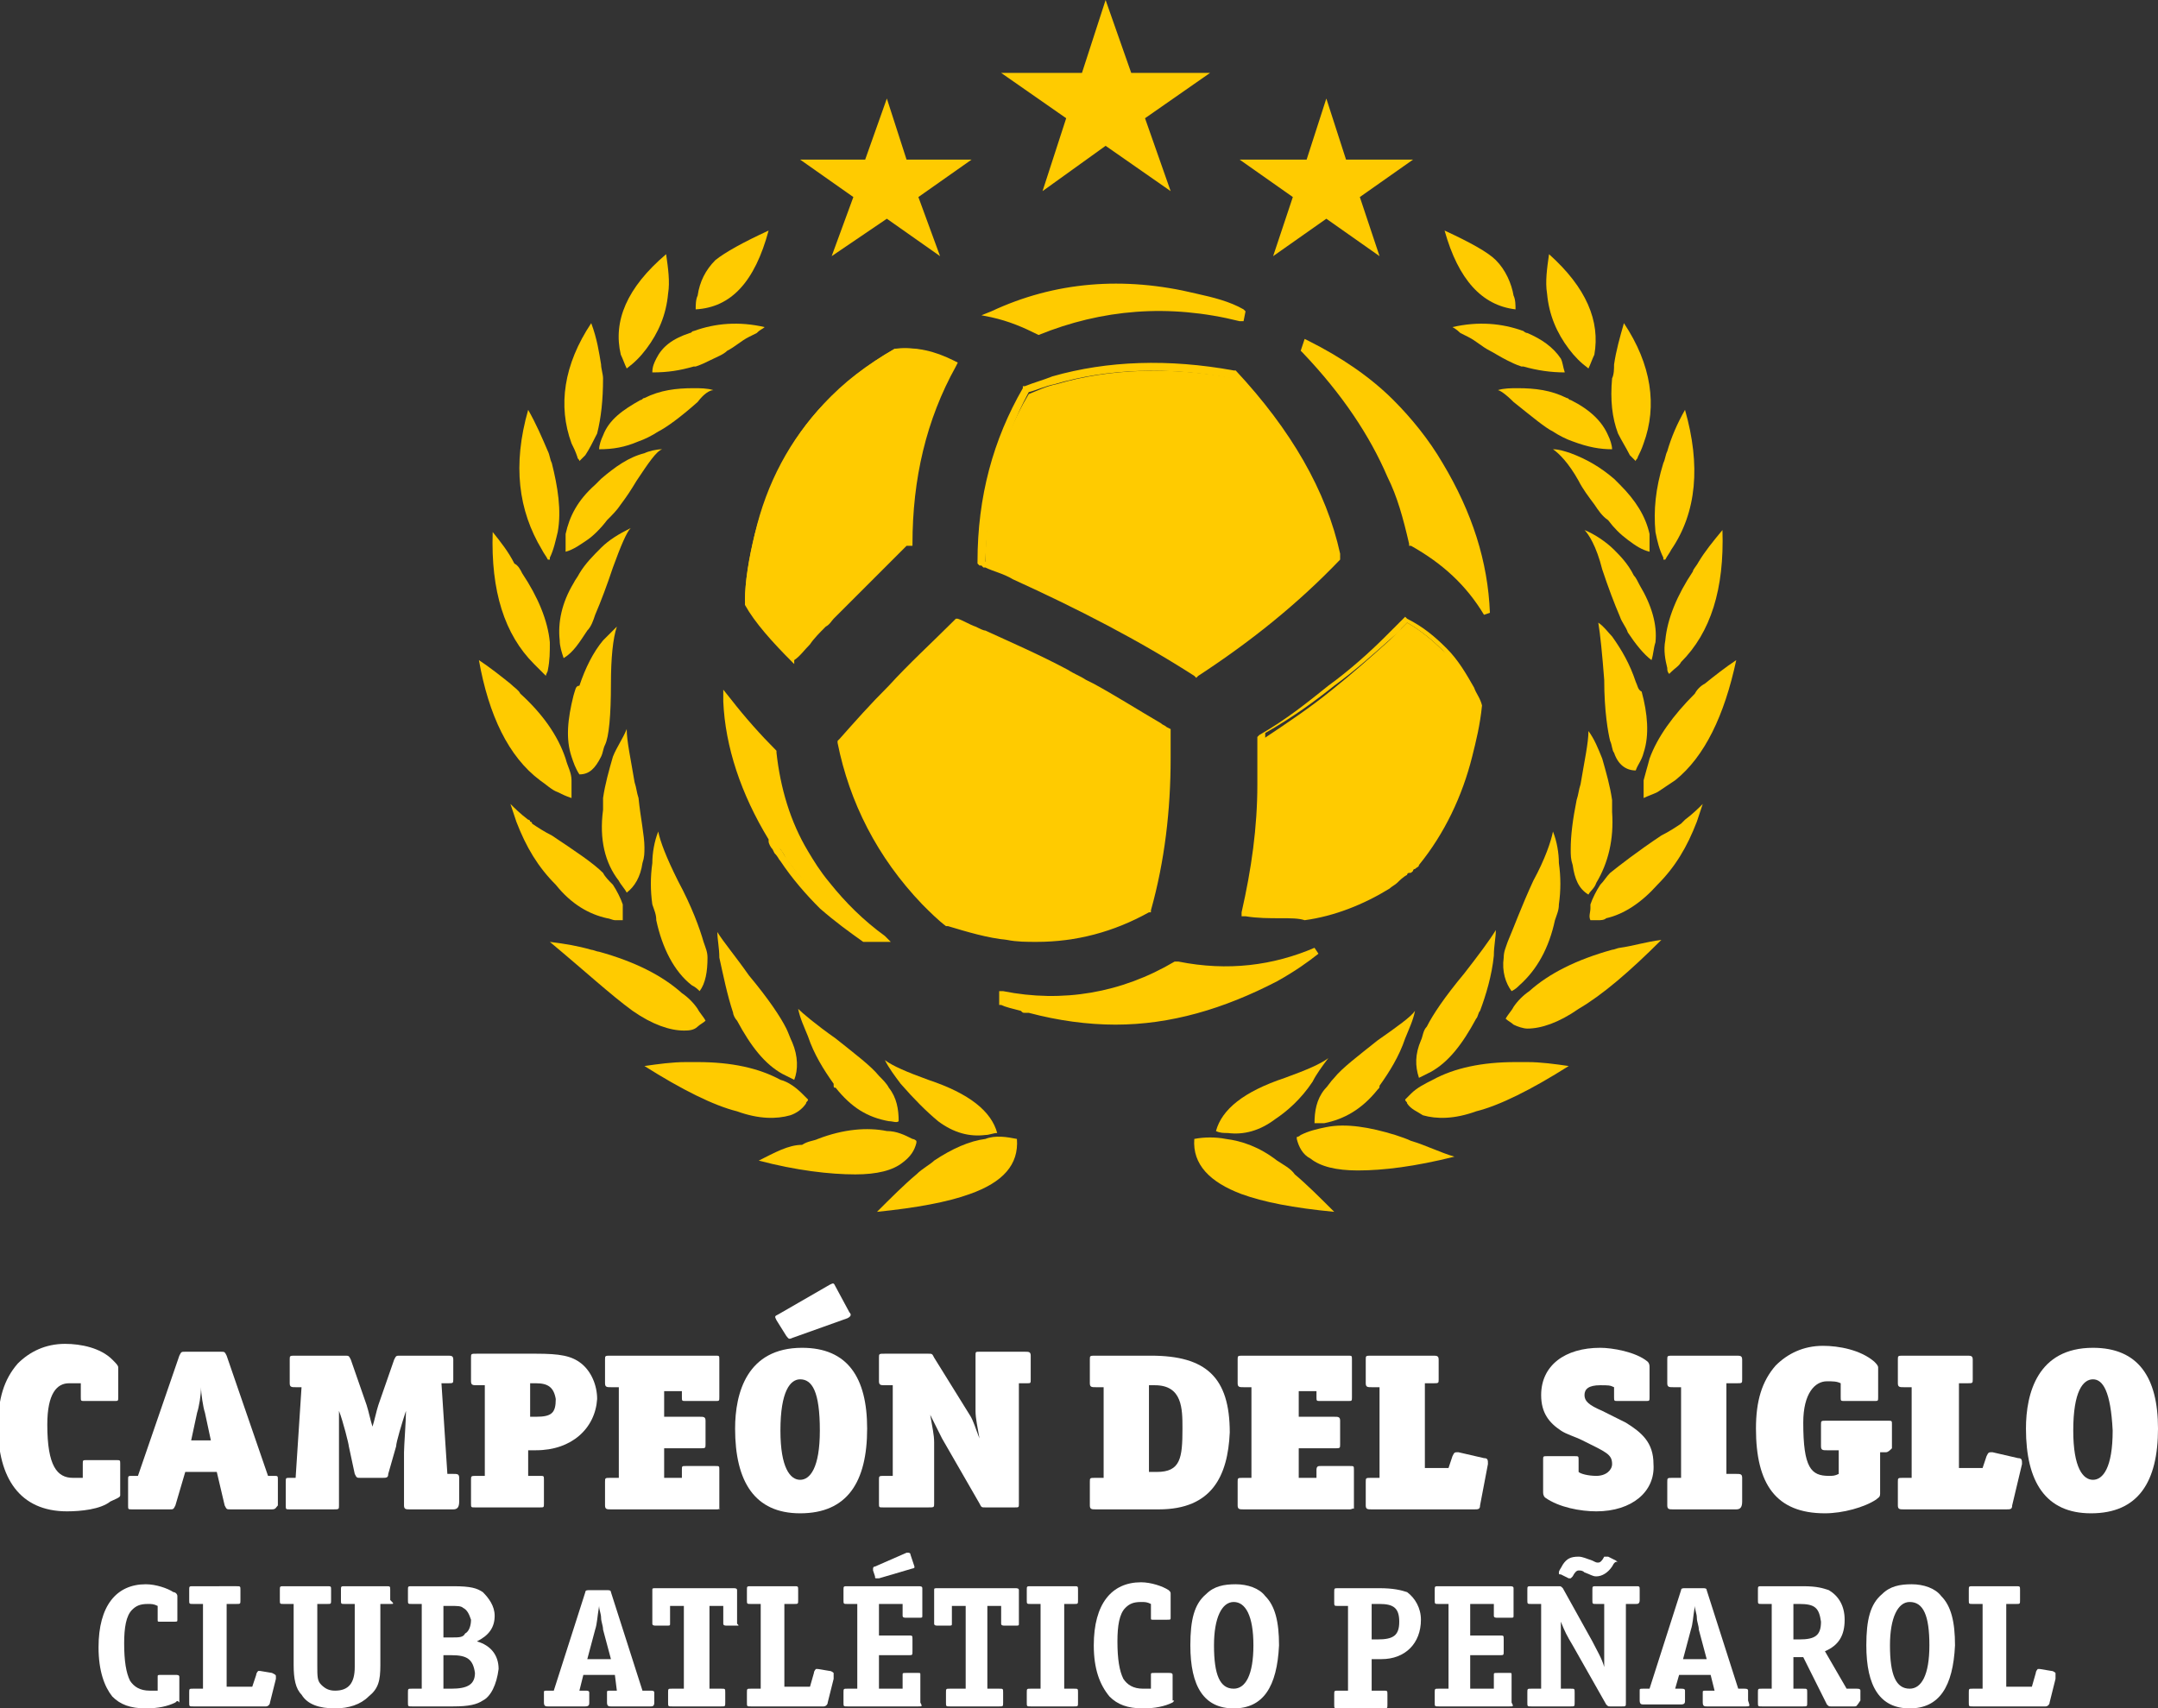 <?xml version="1.0" encoding="utf-8"?>
<!-- Generator: Adobe Illustrator 24.1.1, SVG Export Plug-In . SVG Version: 6.00 Build 0)  -->
<svg version="1.1" id="Capa_1" xmlns="http://www.w3.org/2000/svg" xmlns:xlink="http://www.w3.org/1999/xlink" x="0px" y="0px"
	 viewBox="0 0 109.5 86.7" style="enable-background:new 0 0 109.5 86.7;" xml:space="preserve">
<rect x="0" y="0" width="109.5" height="86.7" fill="#333333" stroke="none"/>
<style type="text/css">
	.st0{fill:#FFFFFF;}
	.st1{fill:#FFCB00;}
</style>
<g>
	<path class="st0" d="M5.6,76.2c-0.5,0.4-1.5,0.5-2.2,0.5c-2.4,0-3.5-1.7-3.5-4.3c0-1.4,0.3-2.4,1-3.2c0.6-0.6,1.4-1,2.4-1
		c0.8,0,1.8,0.2,2.4,0.8C5.9,69.2,6,69.3,6,69.4v1.5c0,0.2,0,0.2-0.2,0.2H4.3c-0.2,0-0.2,0-0.2-0.2v-0.7c-0.2,0-0.4,0-0.6,0
		c-0.6,0-1.1,0.5-1.1,2.1c0,2.1,0.5,2.7,1.3,2.7c0.2,0,0.4,0,0.5,0v-0.7c0-0.2,0-0.2,0.2-0.2h1.5c0.2,0,0.2,0,0.2,0.2v1.6
		C6.1,76,5.8,76.1,5.6,76.2z"/>
	<path class="st0" d="M13.8,76.6h-2.1c-0.2,0-0.2,0-0.3-0.2L11,74.7H9.4l-0.5,1.7c-0.1,0.2-0.1,0.2-0.3,0.2H6.7
		c-0.2,0-0.2,0-0.2-0.2v-1.3c0-0.2,0-0.2,0.2-0.2H7l2.1-6.1c0.1-0.2,0.1-0.2,0.3-0.2h1.8c0.2,0,0.2,0,0.3,0.2l2.1,6.1h0.3
		c0.2,0,0.2,0,0.2,0.2v1.3C14,76.5,14,76.6,13.8,76.6z M10.4,71.7c-0.1-0.3-0.2-1-0.2-1.3c0,0.4-0.1,1-0.2,1.3l-0.3,1.4h1L10.4,71.7
		z"/>
	<path class="st0" d="M23,76.6h-2.2c-0.2,0-0.3,0-0.3-0.2l0-2.7c0-0.3,0.1-1.6,0.1-2.1c-0.2,0.6-0.5,1.6-0.5,1.8l-0.4,1.4
		c0,0.2-0.1,0.2-0.3,0.2h-1.1c-0.2,0-0.2,0-0.3-0.2l-0.3-1.4c0-0.1-0.3-1.3-0.5-1.8c0,0.5,0,1.8,0,2.1l0,2.7c0,0.2,0,0.2-0.3,0.2
		h-2.2c-0.2,0-0.2,0-0.2-0.2v-1.2c0-0.2,0-0.2,0.2-0.2h0.3l0.3-4.6h-0.3c-0.2,0-0.3,0-0.3-0.2v-1.2c0-0.2,0-0.2,0.3-0.2h2.5
		c0.2,0,0.2,0,0.3,0.2l0.8,2.3c0.1,0.3,0.2,0.8,0.3,1.1c0.1-0.3,0.2-0.8,0.3-1.1l0.8-2.3c0.1-0.2,0.1-0.2,0.3-0.2h2.4
		c0.2,0,0.3,0,0.3,0.2V70c0,0.2,0,0.2-0.3,0.2h-0.3l0.3,4.6H23c0.2,0,0.3,0,0.3,0.2v1.2C23.3,76.5,23.2,76.6,23,76.6z"/>
	<path class="st0" d="M27.2,73.6h-0.4v1.3h0.6c0.2,0,0.2,0,0.2,0.2v1.2c0,0.2,0,0.2-0.2,0.2h-3.3c-0.2,0-0.2,0-0.2-0.2v-1.2
		c0-0.2,0-0.2,0.3-0.2h0.4v-4.6h-0.4c-0.2,0-0.3,0-0.3-0.2v-1.2c0-0.2,0-0.2,0.3-0.2h3c1.2,0,1.8,0.1,2.3,0.5
		c0.5,0.4,0.8,1.1,0.8,1.8C30.2,72.5,29,73.6,27.2,73.6z M27.2,70.2h-0.3v1.7h0.3c0.8,0,1-0.2,1-0.9C28.1,70.4,27.8,70.2,27.2,70.2z
		"/>
	<path class="st0" d="M36.4,76.6H31c-0.2,0-0.3,0-0.3-0.2v-1.2c0-0.2,0-0.2,0.3-0.2h0.4v-4.6H31c-0.2,0-0.3,0-0.3-0.2v-1.2
		c0-0.2,0-0.2,0.3-0.2h5.3c0.2,0,0.2,0,0.2,0.2v1.9c0,0.2,0,0.2-0.2,0.2h-1.5c-0.2,0-0.2,0-0.2-0.2v-0.3h-0.9v1.3h1.8
		c0.2,0,0.3,0,0.3,0.2v1.2c0,0.2,0,0.2-0.3,0.2h-1.8v1.5h0.9v-0.4c0-0.2,0-0.2,0.2-0.2h1.5c0.2,0,0.2,0,0.2,0.2v2
		C36.6,76.5,36.5,76.6,36.4,76.6z"/>
	<path class="st0" d="M40.6,76.8c-2.3,0-3.3-1.6-3.3-4.3c0-1.8,0.6-4.1,3.4-4.1c2.3,0,3.3,1.5,3.3,4.1C44,75.2,43,76.8,40.6,76.8z
		 M43,66.9l-2.8,1c-0.2,0.1-0.2,0-0.3-0.1L39.4,67c-0.1-0.2-0.1-0.2,0.1-0.3l2.6-1.5c0.2-0.1,0.2-0.1,0.3,0.1l0.7,1.3
		C43.2,66.7,43.2,66.8,43,66.9z M40.6,70c-0.5,0-1,0.6-1,2.6c0,1.9,0.5,2.5,1,2.5c0.5,0,1-0.6,1-2.5C41.6,70.6,41.2,70,40.6,70z"/>
	<path class="st0" d="M52.1,70.2h-0.4v6.1c0,0.2,0,0.2-0.2,0.2H50c-0.2,0-0.2,0-0.3-0.2l-1.9-3.3c-0.1-0.2-0.3-0.6-0.6-1.2
		c0.1,0.6,0.2,1,0.2,1.4v3.1c0,0.2,0,0.2-0.3,0.2h-2.3c-0.2,0-0.2,0-0.2-0.2v-1.2c0-0.2,0-0.2,0.3-0.2h0.4v-4.6h-0.4
		c-0.2,0-0.3,0-0.3-0.2v-1.2c0-0.2,0-0.2,0.3-0.2h2.2c0.2,0,0.2,0,0.3,0.2l1.8,2.9c0.2,0.3,0.3,0.7,0.5,1.2c-0.1-0.6-0.2-1-0.2-1.4
		v-2.8c0-0.2,0-0.2,0.2-0.2H52c0.2,0,0.3,0,0.3,0.2V70C52.3,70.2,52.3,70.2,52.1,70.2z"/>
	<path class="st0" d="M58.8,76.6h-3.2c-0.2,0-0.3,0-0.3-0.2v-1.2c0-0.2,0-0.2,0.3-0.2h0.4v-4.6h-0.4c-0.2,0-0.3,0-0.3-0.2v-1.2
		c0-0.2,0-0.2,0.3-0.2h2.8c2.8,0,4,1.1,4,3.9C62.3,74.9,61.5,76.6,58.8,76.6z M58.6,70.3h-0.3v4.4h0.4c1.2,0,1.3-0.7,1.3-2.2
		C60,71.5,60,70.3,58.6,70.3z"/>
	<path class="st0" d="M68.5,76.6h-5.4c-0.2,0-0.3,0-0.3-0.2v-1.2c0-0.2,0-0.2,0.3-0.2h0.4v-4.6h-0.4c-0.2,0-0.3,0-0.3-0.2v-1.2
		c0-0.2,0-0.2,0.3-0.2h5.3c0.2,0,0.2,0,0.2,0.2v1.9c0,0.2,0,0.2-0.2,0.2H67c-0.2,0-0.2,0-0.2-0.2v-0.3h-0.9v1.3h1.8
		c0.2,0,0.3,0,0.3,0.2v1.2c0,0.2,0,0.2-0.3,0.2h-1.8v1.5h0.9v-0.4c0-0.2,0.1-0.2,0.2-0.2h1.5c0.2,0,0.2,0,0.2,0.2v2
		C68.7,76.5,68.6,76.6,68.5,76.6z"/>
	<path class="st0" d="M75.1,76.4c0,0.2-0.1,0.2-0.3,0.2h-5.2c-0.2,0-0.3,0-0.3-0.2v-1.2c0-0.2,0-0.2,0.3-0.2H70v-4.6h-0.4
		c-0.2,0-0.3,0-0.3-0.2v-1.2c0-0.2,0-0.2,0.3-0.2h3.1c0.2,0,0.3,0,0.3,0.2V70c0,0.2,0,0.2-0.3,0.2h-0.4v4.3h1.2l0.2-0.6
		c0.1-0.2,0.1-0.2,0.3-0.2l1.3,0.3c0.2,0,0.2,0.1,0.2,0.3L75.1,76.4z"/>
	<path class="st0" d="M81,76.7c-0.8,0-1.9-0.2-2.6-0.7c-0.1-0.1-0.1-0.2-0.1-0.3v-1.6c0-0.2,0-0.2,0.2-0.2h1.4c0.2,0,0.2,0,0.2,0.2
		v0.6c0.1,0.1,0.5,0.2,0.9,0.2c0.5,0,0.8-0.3,0.8-0.6c0-0.5-0.3-0.6-1.5-1.2c-0.4-0.2-0.8-0.3-1.1-0.5c-0.6-0.4-1-0.9-1-1.8
		c0-1.5,1.2-2.4,3-2.4c0.6,0,1.8,0.2,2.4,0.7c0.1,0.1,0.1,0.2,0.1,0.3v1.5c0,0.2,0,0.2-0.2,0.2h-1.4c-0.2,0-0.2,0-0.2-0.2v-0.5
		c-0.2-0.1-0.3-0.1-0.7-0.1c-0.6,0-0.8,0.2-0.8,0.5c0,0.3,0.2,0.5,0.9,0.8c0.4,0.2,0.8,0.4,1.2,0.6c0.8,0.5,1.4,1,1.4,2.1
		C84,75.7,82.8,76.7,81,76.7z"/>
	<path class="st0" d="M88.1,76.6h-3.2c-0.2,0-0.3,0-0.3-0.2v-1.2c0-0.2,0-0.2,0.3-0.2h0.4v-4.6h-0.4c-0.2,0-0.3,0-0.3-0.2v-1.2
		c0-0.2,0-0.2,0.3-0.2h3.2c0.2,0,0.3,0,0.3,0.2V70c0,0.2,0,0.2-0.3,0.2h-0.5v4.6h0.5c0.2,0,0.3,0,0.3,0.2v1.2
		C88.4,76.5,88.3,76.6,88.1,76.6z"/>
	<path class="st0" d="M95.7,73.7h-0.3v2.1c0,0.2-0.1,0.2-0.2,0.3c-0.6,0.4-1.7,0.7-2.6,0.7c-2.5,0-3.5-1.5-3.5-4.3
		c0-1.4,0.3-2.4,1-3.2c0.6-0.6,1.4-1,2.4-1c0.8,0,1.9,0.2,2.6,0.8c0.1,0.1,0.2,0.2,0.2,0.3v1.5c0,0.2,0,0.2-0.2,0.2h-1.5
		c-0.2,0-0.2,0-0.2-0.2v-0.7c-0.2-0.1-0.4-0.1-0.7-0.1c-0.6,0-1.2,0.6-1.2,2.1c0,2.3,0.4,2.7,1.3,2.7c0.2,0,0.3,0,0.5-0.1v-1.2h-0.6
		c-0.2,0-0.3,0-0.3-0.2v-1.1c0-0.2,0-0.2,0.3-0.2h3.1c0.2,0,0.2,0,0.2,0.2v1.2C95.9,73.6,95.8,73.7,95.7,73.7z"/>
	<path class="st0" d="M102.1,76.4c0,0.2-0.1,0.2-0.3,0.2h-5.2c-0.2,0-0.3,0-0.3-0.2v-1.2c0-0.2,0-0.2,0.3-0.2H97v-4.6h-0.4
		c-0.2,0-0.3,0-0.3-0.2v-1.2c0-0.2,0-0.2,0.3-0.2h3.2c0.2,0,0.3,0,0.3,0.2V70c0,0.2,0,0.2-0.3,0.2h-0.4v4.3h1.2l0.2-0.6
		c0.1-0.2,0.1-0.2,0.3-0.2l1.3,0.3c0.2,0,0.2,0.1,0.2,0.3L102.1,76.4z"/>
	<path class="st0" d="M106.1,76.8c-2.3,0-3.3-1.6-3.3-4.3c0-1.8,0.6-4.1,3.4-4.1c2.3,0,3.3,1.5,3.3,4.1
		C109.5,75.2,108.5,76.8,106.1,76.8z M106.2,70c-0.5,0-1,0.6-1,2.6c0,1.9,0.5,2.5,1,2.5c0.5,0,1-0.6,1-2.5
		C107.1,70.6,106.7,70,106.2,70z"/>
</g>
<g>
	<path class="st0" d="M8.9,86.4c-0.4,0.2-0.9,0.3-1.5,0.3c-0.8,0-1.3-0.2-1.7-0.6C5.3,85.6,5,84.8,5,83.6c0-2.1,0.9-3.2,2.4-3.2
		c0.5,0,1.1,0.2,1.4,0.4C8.9,80.8,9,80.9,9,81v1.2c0,0.1,0,0.1-0.2,0.1H8.1c-0.1,0-0.1,0-0.1-0.1v-0.7c-0.2-0.1-0.3-0.1-0.5-0.1
		c-0.4,0-0.6,0.1-0.8,0.3c-0.3,0.3-0.4,0.9-0.4,1.7c0,0.9,0.1,1.5,0.3,1.9c0.2,0.3,0.5,0.5,1,0.5c0.2,0,0.3,0,0.4,0v-0.7
		c0-0.1,0-0.1,0.2-0.1h0.7c0.1,0,0.2,0,0.2,0.1v1.3C9,86.3,9,86.3,8.9,86.4z"/>
	<path class="st0" d="M14,85.2l-0.3,1.2c0,0.1-0.1,0.2-0.2,0.2H9.8c-0.2,0-0.2,0-0.2-0.2v-0.5c0-0.2,0-0.2,0.2-0.2h0.5v-4.3H9.8
		c-0.2,0-0.2,0-0.2-0.2v-0.5c0-0.2,0-0.2,0.2-0.2H12c0.2,0,0.2,0,0.2,0.2v0.5c0,0.2,0,0.2-0.2,0.2h-0.5v4.2h1.3L13,85
		c0-0.1,0.1-0.2,0.1-0.2c0,0,0,0,0.1,0l0.6,0.1C14,85,14,85,14,85.1C14,85.1,14,85.1,14,85.2z"/>
	<path class="st0" d="M19.8,81.4h-0.5v3.1c0,0.8-0.1,1.2-0.6,1.6c-0.4,0.4-1,0.6-1.7,0.6c-0.8,0-1.4-0.2-1.7-0.7
		c-0.3-0.3-0.4-0.8-0.4-1.5v-3.1h-0.5c-0.2,0-0.2,0-0.2-0.2v-0.5c0-0.2,0-0.2,0.2-0.2h2.2c0.2,0,0.2,0,0.2,0.2v0.5
		c0,0.2,0,0.2-0.2,0.2h-0.5v3.1c0,0.6,0,0.8,0.2,1c0.2,0.2,0.4,0.3,0.7,0.3c0.7,0,1-0.4,1-1.2v-3.2h-0.5c-0.2,0-0.2,0-0.2-0.2v-0.5
		c0-0.2,0-0.2,0.2-0.2h2.1c0.2,0,0.2,0,0.2,0.2v0.5C20,81.4,20,81.4,19.8,81.4z"/>
	<path class="st0" d="M24.5,86.3c-0.3,0.2-0.7,0.3-1.5,0.3h-2.1c-0.2,0-0.2,0-0.2-0.2v-0.5c0-0.2,0-0.2,0.2-0.2h0.5v-4.3h-0.5
		c-0.2,0-0.2,0-0.2-0.2v-0.5c0-0.2,0-0.2,0.2-0.2h2.1c0.9,0,1.2,0.1,1.5,0.3c0.3,0.3,0.6,0.7,0.6,1.2c0,0.6-0.3,1-0.9,1.3
		c0.7,0.2,1.1,0.7,1.1,1.4C25.2,85.5,24.9,86.1,24.5,86.3z M23.5,81.6c-0.1-0.1-0.3-0.1-0.6-0.1h-0.4v1.6h0.4c0.4,0,0.6,0,0.7-0.2
		c0.2-0.1,0.3-0.4,0.3-0.7C23.8,81.9,23.7,81.7,23.5,81.6z M22.9,84h-0.4v1.7h0.4c0.8,0,1.2-0.2,1.2-0.8C24,84.2,23.7,84,22.9,84z"
		/>
	<path class="st0" d="M33,86.6h-2c-0.1,0-0.2,0-0.2-0.2v-0.5c0-0.1,0-0.1,0.2-0.1h0.3L31.2,85h-1.6l-0.2,0.8h0.3
		c0.1,0,0.2,0,0.2,0.1v0.5c0,0.1,0,0.2-0.2,0.2h-1.9c-0.1,0-0.2,0-0.2-0.2v-0.5c0-0.1,0-0.1,0.2-0.1h0.3l1.6-5
		c0-0.1,0.1-0.1,0.2-0.1h0.9c0.1,0,0.2,0,0.2,0.1l1.6,5H33c0.1,0,0.2,0,0.2,0.1v0.5C33.2,86.6,33.1,86.6,33,86.6z M30.6,82.7
		c0-0.2-0.1-0.4-0.1-0.6c0-0.2-0.1-0.4-0.1-0.6c-0.1,0.6-0.1,0.9-0.2,1.2l-0.4,1.5h1.2L30.6,82.7z"/>
	<path class="st0" d="M37.4,82.5h-0.5c-0.1,0-0.2,0-0.2-0.1v-0.9H36v4.2h0.6c0.2,0,0.2,0,0.2,0.2v0.5c0,0.2,0,0.2-0.2,0.2h-2.5
		c-0.2,0-0.2,0-0.2-0.2v-0.5c0-0.2,0-0.2,0.2-0.2h0.6v-4.2h-0.7v0.9c0,0.1,0,0.1-0.2,0.1h-0.5c-0.1,0-0.2,0-0.2-0.1v-1.7
		c0-0.1,0-0.1,0.2-0.1h3.9c0.1,0,0.2,0,0.2,0.1v1.7C37.5,82.5,37.5,82.5,37.4,82.5z"/>
	<path class="st0" d="M42.3,85.2L42,86.4c0,0.1-0.1,0.2-0.2,0.2h-3.7c-0.2,0-0.2,0-0.2-0.2v-0.5c0-0.2,0-0.2,0.2-0.2h0.5v-4.3h-0.5
		c-0.2,0-0.2,0-0.2-0.2v-0.5c0-0.2,0-0.2,0.2-0.2h2.2c0.2,0,0.2,0,0.2,0.2v0.5c0,0.2,0,0.2-0.2,0.2h-0.5v4.2h1.3l0.2-0.7
		c0-0.1,0.1-0.2,0.1-0.2c0,0,0,0,0.1,0l0.6,0.1c0.1,0,0.2,0.1,0.2,0.1C42.3,85.1,42.3,85.1,42.3,85.2z"/>
	<path class="st0" d="M46.6,86.6H43c-0.2,0-0.2,0-0.2-0.2v-0.5c0-0.2,0-0.2,0.2-0.2h0.5v-4.3H43c-0.2,0-0.2,0-0.2-0.2v-0.5
		c0-0.2,0-0.2,0.2-0.2h3.6c0.1,0,0.2,0,0.2,0.1v1.4c0,0.1,0,0.1-0.2,0.1H46c-0.1,0-0.2,0-0.2-0.1v-0.6h-1.2V83h1.5
		c0.2,0,0.2,0,0.2,0.2v0.6c0,0.2,0,0.2-0.2,0.2h-1.5v1.7h1.2V85c0-0.1,0-0.1,0.2-0.1h0.6c0.1,0,0.1,0,0.1,0.1v1.4
		C46.8,86.6,46.8,86.6,46.6,86.6z M46.3,79.6l-1.7,0.5c-0.1,0-0.1,0-0.1,0c-0.1,0-0.1,0-0.1-0.1l-0.1-0.3c0-0.1,0-0.1,0-0.1
		c0,0,0-0.1,0.1-0.1l1.6-0.7c0.1,0,0.1,0,0.1,0c0,0,0.1,0,0.1,0.1l0.2,0.6c0,0.1,0,0.1,0,0.1C46.4,79.5,46.4,79.6,46.3,79.6z"/>
	<path class="st0" d="M51.5,82.5H51c-0.1,0-0.2,0-0.2-0.1v-0.9h-0.7v4.2h0.6c0.2,0,0.2,0,0.2,0.2v0.5c0,0.2,0,0.2-0.2,0.2h-2.5
		c-0.2,0-0.2,0-0.2-0.2v-0.5c0-0.2,0-0.2,0.2-0.2H49v-4.2h-0.7v0.9c0,0.1,0,0.1-0.2,0.1h-0.5c-0.1,0-0.2,0-0.2-0.1v-1.7
		c0-0.1,0-0.1,0.2-0.1h3.9c0.1,0,0.2,0,0.2,0.1v1.7C51.7,82.5,51.7,82.5,51.5,82.5z"/>
	<path class="st0" d="M54.5,86.6h-2.2c-0.2,0-0.2,0-0.2-0.2v-0.5c0-0.2,0-0.2,0.2-0.2h0.5v-4.3h-0.5c-0.2,0-0.2,0-0.2-0.2v-0.5
		c0-0.2,0-0.2,0.2-0.2h2.2c0.2,0,0.2,0,0.2,0.2v0.5c0,0.2,0,0.2-0.2,0.2H54v4.3h0.5c0.2,0,0.2,0,0.2,0.2v0.5
		C54.7,86.6,54.7,86.6,54.5,86.6z"/>
	<path class="st0" d="M59.5,86.4c-0.4,0.2-0.9,0.3-1.5,0.3c-0.8,0-1.3-0.2-1.7-0.6c-0.5-0.6-0.8-1.4-0.8-2.6c0-2.1,0.9-3.2,2.4-3.2
		c0.5,0,1.1,0.2,1.4,0.4c0.1,0.1,0.1,0.1,0.1,0.2v1.2c0,0.1,0,0.1-0.2,0.1h-0.7c-0.1,0-0.1,0-0.1-0.1v-0.7c-0.2-0.1-0.3-0.1-0.5-0.1
		c-0.4,0-0.6,0.1-0.8,0.3c-0.3,0.3-0.4,0.9-0.4,1.7c0,0.9,0.1,1.5,0.3,1.9c0.2,0.3,0.5,0.5,1,0.5c0.2,0,0.3,0,0.4,0v-0.7
		c0-0.1,0-0.1,0.2-0.1h0.7c0.1,0,0.2,0,0.2,0.1v1.3C59.6,86.3,59.6,86.3,59.5,86.4z"/>
	<path class="st0" d="M62.6,86.7c-1.5,0-2.2-1.1-2.2-3.2c0-1.3,0.2-2.1,0.8-2.6c0.4-0.4,0.9-0.5,1.5-0.5c0.6,0,1.2,0.2,1.5,0.6
		c0.5,0.5,0.7,1.3,0.7,2.5C64.8,85.6,64.1,86.7,62.6,86.7z M62.6,81.3c-0.6,0-1,0.8-1,2.2c0,1.5,0.3,2.2,1,2.2c0.6,0,1-0.7,1-2.2
		C63.6,82,63.2,81.3,62.6,81.3z"/>
	<path class="st0" d="M70.1,84.2h-0.5v1.6h0.6c0.2,0,0.2,0,0.2,0.2v0.5c0,0.2,0,0.2-0.2,0.2h-2.3c-0.2,0-0.2,0-0.2-0.2v-0.5
		c0-0.2,0-0.2,0.2-0.2h0.5v-4.3h-0.5c-0.2,0-0.2,0-0.2-0.2v-0.5c0-0.2,0-0.2,0.2-0.2H70c0.7,0,1.1,0.1,1.4,0.2
		c0.4,0.3,0.7,0.8,0.7,1.4C72.1,83.4,71.3,84.2,70.1,84.2z M70,81.4h-0.4v1.8h0.3c0.8,0,1.1-0.2,1.1-0.9C71,81.6,70.7,81.4,70,81.4z
		"/>
	<path class="st0" d="M76.6,86.6H73c-0.2,0-0.2,0-0.2-0.2v-0.5c0-0.2,0-0.2,0.2-0.2h0.5v-4.3H73c-0.2,0-0.2,0-0.2-0.2v-0.5
		c0-0.2,0-0.2,0.2-0.2h3.6c0.1,0,0.2,0,0.2,0.1v1.4c0,0.1,0,0.1-0.2,0.1H76c-0.1,0-0.2,0-0.2-0.1v-0.6h-1.2V83h1.5
		c0.2,0,0.2,0,0.2,0.2v0.6c0,0.2,0,0.2-0.2,0.2h-1.5v1.7h1.2V85c0-0.1,0-0.1,0.2-0.1h0.6c0.1,0,0.1,0,0.1,0.1v1.4
		C76.8,86.6,76.8,86.6,76.6,86.6z"/>
	<path class="st0" d="M83,81.4h-0.5v5c0,0.2,0,0.2-0.2,0.2h-0.6c-0.1,0-0.1,0-0.2-0.1l-1.7-3c-0.3-0.5-0.4-0.7-0.6-1.2
		c0,0.7,0,0.7,0,1.1v2.3h0.5c0.2,0,0.2,0,0.2,0.2v0.5c0,0.2,0,0.2-0.2,0.2h-2c-0.2,0-0.2,0-0.2-0.2v-0.5c0-0.2,0-0.2,0.2-0.2h0.5
		v-4.3h-0.5c-0.2,0-0.2,0-0.2-0.2v-0.5c0-0.2,0-0.2,0.2-0.2h1.4c0.1,0,0.1,0,0.2,0.1l1.5,2.7c0.2,0.4,0.5,0.9,0.6,1.3
		c0-0.7,0-0.8,0-1.1v-2.1H81c-0.2,0-0.2,0-0.2-0.2v-0.5c0-0.2,0-0.2,0.2-0.2h2c0.2,0,0.2,0,0.2,0.2v0.5C83.2,81.4,83.1,81.4,83,81.4
		z M81.8,79.5c-0.2,0.3-0.5,0.5-0.8,0.5c-0.2,0-0.3-0.1-0.6-0.2c-0.1-0.1-0.2-0.1-0.3-0.1c-0.1,0-0.2,0.1-0.3,0.3
		c0,0-0.1,0.1-0.1,0.1c0,0,0,0-0.1,0l-0.4-0.2c-0.1,0-0.1,0-0.1-0.1c0-0.1,0.1-0.2,0.2-0.4c0.2-0.3,0.4-0.4,0.8-0.4
		c0.2,0,0.4,0.1,0.7,0.2c0.2,0.1,0.2,0.1,0.3,0.1c0.1,0,0.2-0.1,0.3-0.3c0,0,0,0,0.1,0l0.1,0l0.4,0.2c0,0,0.1,0.1,0.1,0.1
		C82,79.2,81.9,79.3,81.8,79.5z"/>
	<path class="st0" d="M88.6,86.6h-2c-0.1,0-0.2,0-0.2-0.2v-0.5c0-0.1,0-0.1,0.2-0.1H87L86.8,85h-1.6L85,85.7h0.3
		c0.1,0,0.2,0,0.2,0.1v0.5c0,0.1,0,0.2-0.2,0.2h-1.9c-0.1,0-0.2,0-0.2-0.2v-0.5c0-0.1,0-0.1,0.2-0.1h0.3l1.6-5
		c0-0.1,0.1-0.1,0.2-0.1h0.9c0.1,0,0.2,0,0.2,0.1l1.6,5h0.3c0.1,0,0.2,0,0.2,0.1v0.5C88.8,86.6,88.8,86.6,88.6,86.6z M86.2,82.7
		c0-0.2-0.1-0.4-0.1-0.6c0-0.2-0.1-0.4-0.1-0.6c-0.1,0.6-0.1,0.9-0.2,1.2l-0.4,1.5h1.2L86.2,82.7z"/>
	<path class="st0" d="M94.1,86.6h-1.2c-0.1,0-0.1,0-0.2-0.1l-1.2-2.4H91v1.6h0.5c0.2,0,0.2,0,0.2,0.2v0.5c0,0.2,0,0.2-0.2,0.2h-2.1
		c-0.2,0-0.2,0-0.2-0.2v-0.5c0-0.2,0-0.2,0.2-0.2h0.5v-4.3h-0.5c-0.2,0-0.2,0-0.2-0.2v-0.5c0-0.2,0-0.2,0.2-0.2h2.1
		c0.7,0,1,0.1,1.3,0.2c0.5,0.3,0.8,0.8,0.8,1.5c0,0.8-0.3,1.3-1,1.6l1.1,1.9h0.5c0.1,0,0.2,0,0.2,0.1v0.5
		C94.2,86.6,94.2,86.6,94.1,86.6z M91.3,81.4H91v1.8h0.3c0.8,0,1.1-0.2,1.1-0.9C92.3,81.6,92.1,81.4,91.3,81.4z"/>
	<path class="st0" d="M96.9,86.7c-1.5,0-2.2-1.1-2.2-3.2c0-1.3,0.2-2.1,0.8-2.6c0.4-0.4,0.9-0.5,1.5-0.5c0.6,0,1.2,0.2,1.5,0.6
		c0.5,0.5,0.7,1.3,0.7,2.5C99.1,85.6,98.4,86.7,96.9,86.7z M96.9,81.3c-0.6,0-1,0.8-1,2.2c0,1.5,0.3,2.2,1,2.2c0.6,0,1-0.7,1-2.2
		C97.9,82,97.6,81.3,96.9,81.3z"/>
	<path class="st0" d="M104.3,85.2l-0.3,1.2c0,0.1-0.1,0.2-0.2,0.2h-3.7c-0.2,0-0.2,0-0.2-0.2v-0.5c0-0.2,0-0.2,0.2-0.2h0.5v-4.3
		h-0.5c-0.2,0-0.2,0-0.2-0.2v-0.5c0-0.2,0-0.2,0.2-0.2h2.2c0.2,0,0.2,0,0.2,0.2v0.5c0,0.2,0,0.2-0.2,0.2h-0.5v4.2h1.3l0.2-0.7
		c0-0.1,0.1-0.2,0.1-0.2c0,0,0,0,0.1,0l0.6,0.1c0.1,0,0.2,0.1,0.2,0.1C104.3,85.1,104.3,85.1,104.3,85.2z"/>
</g>
<g>
	<g>
		<g>
			<polygon class="st1" points="67.3,5 68.3,8.1 71.7,8.1 69,10 70,13 67.3,11.1 64.6,13 65.6,10 62.9,8.1 66.3,8.1 			"/>
			<polygon class="st1" points="45,5 46,8.1 49.3,8.1 46.6,10 47.7,13 45,11.1 42.2,13 43.3,10 40.6,8.1 43.9,8.1 			"/>
		</g>
		<polygon class="st1" points="56.1,0 57.4,3.7 61.4,3.7 58.1,6 59.4,9.7 56.1,7.4 52.9,9.7 54.1,6 50.8,3.7 54.9,3.7 		"/>
	</g>
	<g>
		<g>
			<path class="st1" d="M50.4,15.9c0.8,0.2,1.6,0.5,2.3,0.9c3.1-1.2,6.6-1.5,10.3-0.8l0.1-0.2c-0.7-0.3-1.5-0.6-2.4-0.8
				C57,14.1,53.6,14.3,50.4,15.9z"/>
			<path class="st1" d="M52.7,17L52.7,17c-0.8-0.4-1.5-0.7-2.4-0.9l-0.5-0.1l0.5-0.2c3.2-1.5,6.7-1.8,10.4-0.9
				c0.9,0.2,1.7,0.4,2.4,0.8l0.1,0.1l-0.1,0.5l-0.2,0C59.3,15.4,55.9,15.7,52.7,17L52.7,17L52.7,17z M50.9,15.8
				c0.6,0.2,1.3,0.4,1.8,0.7c3-1.2,6.2-1.4,9.7-0.9c-0.6-0.2-1.2-0.4-1.8-0.5C57.1,14.3,53.9,14.5,50.9,15.8L50.9,15.8z"/>
		</g>
		<g>
			<path class="st1" d="M48.2,18.3c-0.9-0.5-1.9-0.7-2.8-0.6c-1.4,0.8-2.6,1.7-3.6,2.8c-1.7,1.8-2.9,4-3.5,6.6
				c-0.3,1.3-0.5,2.4-0.5,3.4c0.5,0.9,1.3,1.8,2.4,2.9c0.5-0.6,1-1.2,1.6-1.8c0.4-0.4,0.8-0.9,1.3-1.3c0.9-1,1.9-1.9,2.9-2.9
				C46,24.2,46.7,21.1,48.2,18.3z"/>
			<path class="st1" d="M40.3,33.7l-0.1-0.1c-1-1-1.9-2-2.4-2.9l0,0v-0.1c0-1.1,0.2-2.3,0.5-3.5c0.7-2.6,1.8-4.8,3.5-6.6
				c1.1-1.1,2.2-2,3.6-2.8l0.1,0c1-0.1,1.9,0.1,2.9,0.6l0.2,0.1l-0.1,0.2c-1.5,2.7-2.2,5.7-2.2,9v0.1L46,27.7c-1,1-1.9,1.9-2.8,2.8
				c-0.3,0.3-0.6,0.6-0.9,0.9c-0.1,0.1-0.2,0.3-0.4,0.4c-0.3,0.3-0.6,0.6-0.8,0.9c-0.3,0.3-0.5,0.6-0.8,0.8L40.3,33.7L40.3,33.7z
				 M38,30.5c0.5,0.8,1.3,1.7,2.2,2.7c0.2-0.2,0.4-0.5,0.6-0.7c0.3-0.3,0.6-0.6,0.8-0.9c0.1-0.1,0.2-0.3,0.4-0.4
				c0.3-0.3,0.6-0.6,0.9-0.9c0.9-0.9,1.8-1.8,2.8-2.8l0.1-0.1c0-3.3,0.7-6.3,2.1-9c-0.8-0.4-1.6-0.5-2.4-0.5
				c-1.3,0.8-2.5,1.7-3.5,2.8c-1.7,1.7-2.8,3.9-3.5,6.5C38.2,28.4,38.1,29.5,38,30.5L38,30.5z"/>
		</g>
		<g>
			<path class="st1" d="M50,28.7L50,28.7c0.5,0.2,0.9,0.4,1.4,0.6c3.2,1.4,6.3,3,9.3,4.9c2.5-1.6,4.9-3.6,7.2-5.8
				c-0.7-3.1-2.5-6.2-5.2-9.2c-3.3-0.6-6.4-0.5-9.1,0.3c-0.5,0.1-0.9,0.3-1.4,0.5c-1.5,2.5-2.2,5.4-2.2,8.7
				C49.9,28.6,49.9,28.6,50,28.7C49.9,28.6,50,28.6,50,28.7z"/>
			<path class="st1" d="M60.7,34.4l-0.1-0.1c-2.8-1.8-5.9-3.4-9.2-4.9c-0.5-0.3-1-0.4-1.4-0.6h-0.1l-0.1-0.1c0,0,0,0-0.1,0l-0.1-0.1
				v-0.1c0-3.3,0.8-6.2,2.3-8.8l0-0.1l0.1,0c0.5-0.2,0.9-0.3,1.4-0.5c2.8-0.8,5.9-0.9,9.2-0.3l0.1,0l0,0c2.8,3,4.6,6.1,5.3,9.3
				l0,0.1L68,28.4c-2.2,2.3-4.6,4.2-7.2,5.9L60.7,34.4L60.7,34.4z M50,28.5C50.1,28.5,50.1,28.5,50,28.5c0.4,0.2,0.9,0.3,1.4,0.6
				c3.3,1.4,6.4,3.1,9.2,4.8c2.5-1.6,4.8-3.5,7-5.7c-0.7-3.1-2.5-6.1-5.1-9c-3.2-0.6-6.3-0.5-9,0.3c-0.5,0.1-0.9,0.3-1.3,0.4
				C50.8,22.5,50.1,25.4,50,28.5L50,28.5z"/>
		</g>
		<g>
			<path class="st1" d="M50,32.2c-0.5-0.2-0.9-0.4-1.4-0.6c-1.2,1.1-2.2,2.2-3.3,3.3c-0.9,0.9-1.7,1.8-2.5,2.7c0.5,3,2,5.7,4.2,8.1
				c0.4,0.4,0.7,0.8,1.2,1.1c1,0.4,2,0.6,2.9,0.7c2.5,0.3,4.9-0.2,7.2-1.4c0.6-2.4,1-4.9,1-7.6v-1.4C59.1,37,59,37,58.8,36.9
				c-1.1-0.7-2.3-1.3-3.4-2c-0.5-0.2-0.9-0.5-1.3-0.7C52.7,33.5,51.3,32.8,50,32.2z"/>
			<path class="st1" d="M52.6,47.8C52.6,47.8,52.6,47.8,52.6,47.8c-0.5,0-1,0-1.5-0.1c-1-0.1-2-0.4-3-0.7L48,47
				c-0.4-0.3-0.8-0.7-1.2-1.1c-2.3-2.4-3.7-5.2-4.3-8.2l0-0.1l0.1-0.1c0.8-0.9,1.5-1.7,2.5-2.7c1-1.1,2.2-2.2,3.3-3.3l0.1-0.1l0.1,0
				c0.3,0.1,0.6,0.3,0.9,0.4c0.2,0.1,0.4,0.2,0.5,0.2c1.3,0.6,2.7,1.2,4.2,2c0.3,0.2,0.6,0.3,0.9,0.5l0.4,0.2c1.1,0.6,2.2,1.3,3.4,2
				c0.1,0.1,0.2,0.1,0.3,0.2l0.2,0.1v1.5c0,2.6-0.3,5.2-1,7.7l0,0.1l-0.1,0C56.5,47.3,54.6,47.8,52.6,47.8L52.6,47.8z M48.2,46.7
				c1,0.3,1.9,0.6,2.9,0.7c2.4,0.3,4.8-0.2,7-1.4c0.6-2.4,0.9-4.9,0.9-7.5l0-1.3c-0.1,0-0.2-0.1-0.3-0.2c-1.2-0.7-2.3-1.4-3.4-2
				l-0.4-0.2c-0.3-0.2-0.6-0.3-0.9-0.5c-1.5-0.8-2.8-1.4-4.1-2c-0.2-0.1-0.4-0.2-0.5-0.2c-0.2-0.1-0.5-0.2-0.7-0.3
				c-1.1,1.1-2.2,2.2-3.2,3.2c-0.9,1-1.7,1.8-2.4,2.6c0.5,2.9,1.9,5.6,4.2,7.9C47.5,46,47.9,46.4,48.2,46.7L48.2,46.7z"/>
		</g>
		<g>
			<path class="st1" d="M39.2,38.2c-0.9-0.8-1.7-1.7-2.4-2.6c0.1,2.3,0.9,4.6,2.3,6.9c0.1,0.1,0.2,0.3,0.4,0.5
				c0.2,0.2,0.3,0.4,0.4,0.6c0.6,0.8,1.3,1.6,2,2.3c0.7,0.6,1.4,1.2,2.2,1.7c0.2,0,0.4,0,0.6,0c-1.1-0.8-2-1.7-2.8-2.7
				c-0.4-0.5-0.8-1.1-1.1-1.7C39.9,41.7,39.4,40.1,39.2,38.2z"/>
			<path class="st1" d="M45.2,47.8h-0.6c-0.2,0-0.5,0-0.7,0l-0.1,0c-0.7-0.5-1.4-1-2.2-1.7c-0.7-0.7-1.4-1.5-2-2.4
				c-0.1-0.1-0.1-0.2-0.3-0.4l-0.1-0.2C39.1,43,39,42.8,39,42.7l0-0.1c-1.4-2.3-2.2-4.7-2.3-7l0-0.6l0.4,0.5
				c0.7,0.9,1.5,1.8,2.3,2.6l0,0l0,0.1c0.2,1.8,0.7,3.5,1.6,5c0.3,0.5,0.6,1,1.1,1.6c0.8,1,1.7,1.9,2.8,2.7L45.2,47.8L45.2,47.8z
				 M37,36.2c0.2,2.1,1,4.2,2.2,6.2l0,0.1c0.1,0.1,0.2,0.3,0.3,0.4l0.1,0.2c0.1,0.1,0.2,0.3,0.2,0.3c0.6,0.9,1.3,1.6,2,2.3
				c0.7,0.6,1.4,1.2,2.1,1.6c-0.9-0.7-1.7-1.5-2.4-2.4c-0.5-0.6-0.8-1.2-1.1-1.7c-0.8-1.5-1.4-3.2-1.6-5C38.3,37.6,37.6,37,37,36.2
				L37,36.2z"/>
		</g>
		<g>
			<path class="st1" d="M50.9,50.8c0.2,0.1,0.5,0.2,1,0.3c0.2,0,0.3,0.1,0.4,0.1c4.4,1.1,8.5,0.6,12.3-1.6c0.9-0.5,1.6-1,2-1.4
				c-2.1,0.9-4.5,1.2-7,0.7c-2.7,1.5-5.7,2.1-8.8,1.5c0,0,0,0.1,0,0.2C50.9,50.7,50.9,50.8,50.9,50.8z"/>
			<path class="st1" d="M56.6,52L56.6,52c-1.4,0-2.9-0.2-4.4-0.6c0,0-0.1,0-0.2,0c-0.1,0-0.1,0-0.2-0.1c-0.4-0.1-0.8-0.2-1-0.3
				l-0.1,0v-0.1c0,0,0-0.1,0-0.2l0,0c0-0.1,0-0.1,0-0.2v-0.2l0.2,0c3,0.6,6,0.1,8.7-1.5l0.1,0l0.1,0c2.5,0.5,4.8,0.2,6.9-0.7
				l0.2,0.3c-0.5,0.4-1.2,0.9-2.1,1.4C62.1,51.2,59.4,52,56.6,52L56.6,52z M51,50.7c0.2,0.1,0.4,0.2,0.9,0.3c0.1,0,0.2,0,0.2,0.1
				c0.1,0,0.1,0,0.2,0c1.5,0.4,2.9,0.6,4.3,0.6c2.7,0,5.4-0.7,7.9-2.2c0.3-0.2,0.7-0.4,0.9-0.6c-1.8,0.5-3.8,0.6-5.8,0.3
				C56.9,50.6,54.1,51.2,51,50.7C51,50.7,51,50.7,51,50.7L51,50.7z"/>
		</g>
		<g>
			<path class="st1" d="M71.7,27.5c1.6,0.8,2.9,2,3.7,3.5c-0.1-2.5-0.8-5-2.4-7.5c-0.7-1.2-1.6-2.3-2.5-3.2c-1.2-1.2-2.7-2.2-4.3-3
				l-0.1,0.3c1.9,2.1,3.4,4.2,4.4,6.4C71.1,25.2,71.4,26.4,71.7,27.5z"/>
			<path class="st1" d="M75.3,31.2c-0.9-1.5-2.1-2.6-3.7-3.5l-0.1,0l0-0.1c-0.3-1.3-0.6-2.4-1.1-3.4c-0.9-2.1-2.3-4.2-4.3-6.3
				L66,17.8l0.2-0.6l0.2,0.1c1.6,0.8,3.1,1.8,4.3,3c0.9,0.9,1.8,2,2.5,3.2c1.5,2.5,2.3,5,2.4,7.6L75.3,31.2L75.3,31.2z M71.8,27.4
				c1.4,0.7,2.5,1.7,3.4,3c-0.2-2.3-0.9-4.5-2.3-6.7c-0.7-1.2-1.5-2.2-2.4-3.1c-1.1-1.1-2.5-2.1-4-2.8c2,2.1,3.4,4.2,4.3,6.3
				C71.2,25.1,71.6,26.2,71.8,27.4L71.8,27.4z"/>
		</g>
		<g>
			<path class="st1" d="M64.1,38.6c0,0.3,0,0.7,0,1.2c0,2.2-0.3,4.4-0.8,6.5c1.1,0.2,2.1,0.2,3.1,0.1c1.5-0.2,2.9-0.7,4.2-1.5
				c0.3-0.2,0.6-0.4,0.9-0.7c0.1-0.1,0.1-0.1,0.2-0.2c0.1-0.1,0.2-0.1,0.2-0.2c1.3-1.7,2.2-3.5,2.7-5.5c0.2-0.9,0.3-1.7,0.5-2.5
				c-0.1-0.3-0.2-0.6-0.4-0.8c-0.4-0.7-0.8-1.4-1.4-1.9c-0.6-0.6-1.2-1.1-1.9-1.5c-0.3,0.3-0.6,0.6-0.9,0.9c-1,0.9-1.9,1.7-2.9,2.5
				c-1.1,0.9-2.3,1.7-3.5,2.5C64.1,37.7,64.1,38.1,64.1,38.6z"/>
			<path class="st1" d="M65,46.6L65,46.6c-0.6,0-1.2,0-1.8-0.1l-0.2,0l0-0.2c0.5-2.2,0.8-4.3,0.8-6.5v-1.2c0-0.4,0-0.8,0-1.1l0-0.1
				l0.1-0.1c1.4-0.8,2.5-1.7,3.5-2.5c1.1-0.8,2.1-1.7,2.9-2.5c0.1-0.1,0.3-0.3,0.4-0.4c0.2-0.2,0.3-0.3,0.5-0.5l0.1-0.1l0.1,0.1
				c0.8,0.4,1.4,0.9,2,1.5c0.6,0.6,1,1.3,1.4,2c0.1,0.3,0.3,0.5,0.4,0.9l0,0l0,0c-0.1,1-0.3,1.8-0.5,2.6c-0.5,2-1.4,3.9-2.7,5.5
				c0,0.1-0.1,0.1-0.2,0.2c0,0-0.1,0-0.1,0.1c-0.1,0.1-0.1,0.1-0.2,0.1c0,0-0.1,0-0.1,0.1c-0.2,0.1-0.4,0.3-0.5,0.4
				c-0.1,0.1-0.3,0.2-0.4,0.3c-1.3,0.8-2.8,1.4-4.3,1.6C65.9,46.6,65.5,46.6,65,46.6L65,46.6z M63.5,46.2c0.9,0.1,1.9,0.1,2.8,0
				c1.4-0.2,2.8-0.7,4.1-1.5c0.1-0.1,0.3-0.2,0.4-0.3c0.2-0.1,0.3-0.2,0.5-0.4c0,0,0,0,0.1-0.1c0,0,0.1-0.1,0.1-0.1
				c0,0,0.1-0.1,0.1-0.1c0,0,0.1,0,0.1-0.1l0,0c1.3-1.6,2.2-3.4,2.7-5.4c0.2-0.7,0.3-1.5,0.5-2.5c-0.1-0.3-0.2-0.5-0.4-0.8
				c-0.3-0.7-0.8-1.3-1.3-1.9c-0.5-0.5-1.1-1-1.8-1.4c-0.1,0.1-0.2,0.2-0.3,0.3c-0.1,0.2-0.3,0.3-0.4,0.4c-0.9,0.8-1.9,1.7-3,2.5
				c-1,0.8-2.1,1.6-3.5,2.4c0,0.3,0,0.7,0,1.1v1.2C64.3,41.9,64,44,63.5,46.2L63.5,46.2z"/>
		</g>
	</g>
	<g>
		<g>
			<g>
				<path class="st1" d="M30.6,19.2c0-0.2-0.1-0.5-0.1-0.7c0,0,0,0,0,0c-0.1-0.6-0.2-1.3-0.5-2.1c-1.4,2.1-1.7,4.2-1,6.1
					c0.1,0.2,0.2,0.4,0.3,0.7c0,0.1,0.1,0.1,0.1,0.2c0.1-0.1,0.2-0.2,0.3-0.3c0.2-0.3,0.4-0.7,0.6-1.1
					C30.5,21.2,30.6,20.3,30.6,19.2z"/>
				<path class="st1" d="M32.4,22.4c0.3-0.1,0.7-0.3,1-0.5c0.4-0.2,1.1-0.7,2-1.5c0.3-0.4,0.6-0.6,0.8-0.6c-0.3-0.1-0.7-0.1-1-0.1
					c-0.9,0-1.7,0.1-2.5,0.5c-0.1,0-0.1,0.1-0.2,0.1c-0.9,0.5-1.6,1-1.9,1.8c-0.1,0.2-0.2,0.5-0.2,0.7
					C31.1,22.8,31.7,22.7,32.4,22.4z"/>
				<path class="st1" d="M28.7,27.1c0,0.3,0,0.6,0,0.9c0.4-0.1,0.8-0.4,1.1-0.6c0.3-0.2,0.7-0.6,1-1c0.3-0.3,0.5-0.5,0.7-0.8
					c0.3-0.4,0.5-0.7,0.8-1.2c0.6-0.9,1-1.5,1.3-1.6c-0.3,0-0.7,0.1-0.9,0.2c-0.8,0.2-1.5,0.7-2.2,1.3c-0.1,0.1-0.2,0.2-0.3,0.3
					C29.3,25.4,28.9,26.2,28.7,27.1z"/>
				<path class="st1" d="M26.8,20.8c-0.8,2.8-0.5,5.1,0.7,7.1c0.1,0.2,0.2,0.3,0.3,0.5c0,0,0,0,0.1,0l0,0c0,0,0,0,0,0s0,0,0-0.1l0,0
					c0.2-0.4,0.3-0.9,0.4-1.3c0.2-1.1,0-2.3-0.3-3.5c-0.1-0.2-0.1-0.4-0.2-0.6C27.5,22.2,27.2,21.5,26.8,20.8z"/>
				<path class="st1" d="M33.3,18.2c-0.1,0.2-0.2,0.4-0.2,0.7c0.8,0,1.4-0.1,2.1-0.3c0,0,0,0,0.1,0c0.3-0.1,0.5-0.2,0.7-0.3
					c0.4-0.2,0.7-0.3,0.9-0.5c0.4-0.2,0.7-0.5,1.1-0.7l0.4-0.2c0.2-0.2,0.3-0.2,0.4-0.3c-1.3-0.3-2.5-0.2-3.6,0.2
					c-0.1,0-0.1,0.1-0.2,0.1C34.1,17.2,33.6,17.6,33.3,18.2z"/>
				<path class="st1" d="M31.5,18c0.1,0.2,0.2,0.5,0.3,0.7c0.4-0.3,0.7-0.6,1-1c0.6-0.8,1-1.7,1.1-2.8c0.1-0.6,0-1.3-0.1-2
					C31.8,14.6,31.1,16.3,31.5,18z"/>
				<path class="st1" d="M36.3,13.2c-0.5,0.5-0.8,1.1-0.9,1.8c-0.1,0.2-0.1,0.5-0.1,0.7c1.8-0.1,3-1.4,3.7-4
					C37.7,12.3,36.8,12.8,36.3,13.2z"/>
				<path class="st1" d="M25,27c-0.1,3,0.6,5.2,2.1,6.7l0,0c0.2,0.2,0.3,0.3,0.5,0.5l0,0c0,0,0.1,0.1,0.1,0.1c0-0.1,0.1-0.2,0.1-0.3
					l0,0c0.1-0.5,0.1-0.9,0.1-1.4c-0.1-1.1-0.6-2.3-1.4-3.5c-0.1-0.2-0.2-0.4-0.4-0.5C25.8,28,25.4,27.5,25,27z"/>
				<path class="st1" d="M29.4,29.1c-0.1,0.2-0.2,0.3-0.3,0.5c-0.6,1-0.8,2-0.7,2.9l0,0c0,0.3,0.1,0.6,0.2,0.9
					c0.5-0.3,0.8-0.8,1.2-1.4c0.2-0.2,0.3-0.5,0.4-0.8c0.3-0.7,0.6-1.5,0.9-2.4c0.4-1.1,0.7-1.8,0.9-2c-0.6,0.3-1.1,0.6-1.5,1
					C30.1,28.2,29.7,28.6,29.4,29.1z"/>
				<path class="st1" d="M29.1,35.3c-0.3,1.2-0.4,2.2-0.1,3.1c0.1,0.3,0.2,0.6,0.4,0.9c0.5,0,0.8-0.3,1.1-0.9
					c0.1-0.2,0.1-0.4,0.2-0.6c0.2-0.4,0.3-1.5,0.3-3.1c0-1.3,0.1-2.3,0.3-2.9c-0.2,0.2-0.5,0.5-0.7,0.7c-0.5,0.6-0.9,1.4-1.2,2.3
					C29.2,34.8,29.2,35,29.1,35.3z"/>
				<path class="st1" d="M27.4,39.6c0.3,0.2,0.6,0.5,0.9,0.6c0,0,0,0,0,0c0,0,0,0,0,0c0.2,0.1,0.4,0.2,0.7,0.3c0-0.3,0-0.6,0-0.9
					c0,0,0,0,0,0c0,0,0,0,0,0c0-0.4-0.2-0.7-0.3-1.1c-0.4-1.2-1.2-2.3-2.3-3.3c0,0,0,0,0,0c-0.1-0.2-0.3-0.3-0.5-0.5
					c-0.5-0.4-1-0.8-1.6-1.2C24.8,36.3,25.8,38.4,27.4,39.6z"/>
				<path class="st1" d="M31.4,44.7c0.1,0.2,0.3,0.4,0.4,0.6c0.4-0.3,0.7-0.8,0.8-1.5c0.1-0.3,0.1-0.5,0.1-0.8
					c0-0.6-0.2-1.5-0.3-2.5c-0.1-0.3-0.1-0.5-0.2-0.8c-0.2-1.2-0.4-2.1-0.4-2.7c-0.2,0.5-0.5,0.9-0.7,1.4c-0.2,0.7-0.4,1.4-0.5,2.1
					c0,0.1,0,0.2,0,0.2c0,0.1,0,0.2,0,0.4C30.4,42.6,30.7,43.8,31.4,44.7z"/>
				<path class="st1" d="M25.9,40.8c0.1,0.3,0.2,0.6,0.3,0.9c0.5,1.3,1.1,2.3,2,3.2c0.8,1,1.7,1.5,2.6,1.7c0.1,0,0.3,0.1,0.4,0.1
					c0.1,0,0.3,0,0.4,0c0-0.2,0-0.4,0-0.6c0-0.1,0-0.1,0-0.2c-0.1-0.3-0.3-0.7-0.5-1c-0.2-0.2-0.4-0.4-0.5-0.6
					c-0.5-0.5-1.4-1.1-2.6-1.9c-0.4-0.2-0.7-0.4-1-0.6c0,0,0-0.1-0.1-0.1c0,0,0-0.1-0.1-0.1C26.4,41.3,26.1,41,25.9,40.8z"/>
				<path class="st1" d="M33.3,46.7c0.3,1.4,0.9,2.6,1.8,3.3c0.2,0.1,0.3,0.2,0.4,0.3c0.3-0.4,0.4-1,0.4-1.7c0-0.3-0.1-0.5-0.2-0.8
					c-0.2-0.7-0.6-1.8-1.3-3.1c-0.6-1.2-0.9-2-1-2.5c-0.2,0.5-0.3,1.1-0.3,1.6l0,0c-0.1,0.7-0.1,1.4,0,2.1
					C33.2,46.2,33.3,46.4,33.3,46.7z"/>
				<path class="st1" d="M32.1,51.3c1,0.7,1.9,1,2.6,1c0.2,0,0.5,0,0.7-0.2c0.1-0.1,0.3-0.2,0.4-0.3c-0.1-0.2-0.3-0.4-0.4-0.6
					c-0.2-0.3-0.5-0.6-0.8-0.8c-1-0.9-2.4-1.6-4.2-2.1c-0.1,0-0.3-0.1-0.4-0.1c-0.7-0.2-1.3-0.3-2.1-0.4
					C29.7,49.3,31,50.5,32.1,51.3z"/>
				<path class="st1" d="M42.4,55.2c0.8,1,1.6,1.5,2.7,1.7c0.2,0,0.4,0.1,0.5,0c0-0.6-0.1-1.2-0.5-1.7c-0.1-0.2-0.3-0.4-0.5-0.6
					c-0.4-0.5-1.2-1.1-2.2-1.9c-1-0.7-1.7-1.3-1.9-1.5c0.1,0.5,0.3,0.9,0.5,1.4c0.3,0.9,0.8,1.7,1.3,2.4
					C42.3,55.2,42.3,55.2,42.4,55.2z"/>
				<path class="st1" d="M47.6,56.9c0.8,0.6,1.6,0.8,2.4,0.7c0.2,0,0.4-0.1,0.6-0.1c-0.3-1.1-1.4-2-3.5-2.7c-1.1-0.4-1.8-0.7-2.2-1
					c0.2,0.4,0.5,0.8,0.8,1.2C46.4,55.8,47,56.4,47.6,56.9z"/>
				<path class="st1" d="M37.4,56.4c1.1,0.4,2,0.4,2.7,0.2c0.3-0.1,0.6-0.3,0.8-0.6c0-0.1,0.1-0.1,0.1-0.2c-0.1-0.1-0.2-0.2-0.3-0.3
					l0,0c-0.3-0.3-0.7-0.6-1.1-0.7c-1.1-0.6-2.5-0.9-4.2-0.9c-0.2,0-0.4,0-0.6,0l0,0c-0.7,0-1.4,0.1-2.1,0.2
					C34.6,55.3,36.2,56.1,37.4,56.4z"/>
				<path class="st1" d="M37.2,51.4c0,0.1,0.1,0.3,0.2,0.4c0.7,1.3,1.4,2.2,2.3,2.7c0.2,0.1,0.4,0.2,0.6,0.3
					c0.2-0.5,0.2-1.2-0.1-1.9c-0.1-0.2-0.2-0.5-0.3-0.7c-0.3-0.6-0.9-1.5-1.9-2.7c-0.7-1-1.3-1.7-1.6-2.2c0,0.4,0.1,0.8,0.1,1.3l0,0
					C36.7,49.5,36.9,50.5,37.2,51.4z"/>
				<path class="st1" d="M38.5,58.9c1.9,0.5,3.6,0.7,4.9,0.7c1.1,0,1.9-0.2,2.4-0.6c0.4-0.3,0.6-0.6,0.7-1l0,0c0-0.1,0-0.1,0-0.1
					c-0.1-0.1-0.2-0.1-0.2-0.1l0,0c-0.4-0.2-0.8-0.4-1.3-0.4c-1-0.2-2.2-0.1-3.5,0.4c-0.2,0.1-0.5,0.1-0.8,0.3
					C40,58.1,39.3,58.5,38.5,58.9z"/>
				<path class="st1" d="M46.5,59.6c-0.6,0.5-1.3,1.2-2,1.9c2-0.2,3.6-0.5,4.7-0.9c1.7-0.6,2.5-1.5,2.4-2.8c-0.5-0.1-1.1-0.2-1.6,0
					c-0.8,0.1-1.7,0.5-2.6,1.1l0,0C47.2,59.1,46.8,59.3,46.5,59.6z"/>
			</g>
		</g>
		<g>
			<g>
				<path class="st1" d="M82.1,22c0.2,0.4,0.4,0.7,0.6,1.1c0.1,0.1,0.2,0.2,0.3,0.3c0-0.1,0.1-0.1,0.1-0.2c0.1-0.2,0.2-0.4,0.3-0.7
					c0.7-1.9,0.4-4-1-6.1c-0.2,0.7-0.4,1.4-0.5,2.1c0,0,0,0,0,0c0,0.2,0,0.5-0.1,0.7C81.7,20.3,81.8,21.2,82.1,22z"/>
				<path class="st1" d="M81.8,22.8c0-0.2-0.1-0.5-0.2-0.7c-0.3-0.7-0.9-1.3-1.9-1.8c-0.1,0-0.1-0.1-0.2-0.1
					c-0.8-0.4-1.6-0.5-2.5-0.5c-0.3,0-0.7,0-1,0.1c0.1,0,0.4,0.2,0.8,0.6c1,0.8,1.6,1.3,2,1.5c0.3,0.2,0.7,0.4,1,0.5
					C80.6,22.7,81.2,22.8,81.8,22.8z"/>
				<path class="st1" d="M82.2,24.6c-0.1-0.1-0.2-0.2-0.3-0.3c-0.7-0.6-1.4-1-2.2-1.3c-0.3-0.1-0.6-0.2-0.9-0.2
					c0.3,0.2,0.8,0.7,1.3,1.6c0.2,0.4,0.5,0.8,0.8,1.2c0.2,0.3,0.4,0.6,0.7,0.8c0.3,0.4,0.6,0.7,1,1c0.4,0.3,0.7,0.5,1.1,0.6
					c0-0.3,0-0.6,0-0.9C83.5,26.2,83,25.4,82.2,24.6z"/>
				<path class="st1" d="M84.6,22.9c-0.1,0.2-0.1,0.4-0.2,0.6C84,24.8,83.9,25.9,84,27c0.1,0.5,0.2,0.9,0.4,1.3l0,0
					c0,0.1,0,0.1,0,0.1s0,0,0,0l0,0c0,0,0.1,0,0.1,0c0.1-0.2,0.2-0.3,0.3-0.5c1.3-1.9,1.5-4.3,0.7-7.1
					C85.1,21.5,84.8,22.2,84.6,22.9z"/>
				<path class="st1" d="M77.5,16.9c-0.1,0-0.2-0.1-0.2-0.1c-1.1-0.4-2.3-0.5-3.6-0.2c0,0,0.2,0.1,0.4,0.3l0.4,0.2
					c0.4,0.2,0.7,0.5,1.1,0.7c0.2,0.1,0.5,0.3,0.9,0.5c0.2,0.1,0.4,0.2,0.7,0.3c0,0,0.1,0,0.1,0c0.7,0.2,1.4,0.3,2.1,0.3
					c-0.1-0.3-0.1-0.5-0.2-0.7C78.8,17.6,78.2,17.2,77.5,16.9z"/>
				<path class="st1" d="M78.6,12.9c-0.1,0.7-0.2,1.4-0.1,2c0.1,1.1,0.5,2,1.1,2.8c0.3,0.4,0.6,0.7,1,1c0.1-0.2,0.2-0.5,0.3-0.7
					C81.2,16.3,80.5,14.6,78.6,12.9z"/>
				<path class="st1" d="M73.3,11.7c0.7,2.5,1.9,3.8,3.6,4c0-0.2,0-0.5-0.1-0.7c-0.1-0.6-0.4-1.3-0.9-1.8
					C75.5,12.8,74.6,12.3,73.3,11.7z"/>
				<path class="st1" d="M86.2,28.5c-0.1,0.2-0.3,0.4-0.3,0.5c-0.8,1.2-1.3,2.4-1.4,3.5c-0.1,0.5,0,1,0.1,1.4l0,0
					c0,0.1,0,0.2,0.1,0.3c0,0,0.1-0.1,0.1-0.1l0,0c0.2-0.2,0.4-0.3,0.5-0.5l0,0c1.5-1.5,2.2-3.7,2.1-6.7
					C86.9,27.5,86.5,28,86.2,28.5z"/>
				<path class="st1" d="M81.9,27.9c-0.4-0.4-1-0.8-1.5-1c0.2,0.2,0.6,0.8,0.9,2c0.3,0.9,0.6,1.7,0.9,2.4c0.1,0.3,0.3,0.5,0.4,0.8
					c0.4,0.6,0.8,1.1,1.2,1.4c0.1-0.3,0.1-0.6,0.2-0.9l0,0c0.1-0.9-0.2-1.9-0.8-2.9c-0.1-0.2-0.2-0.4-0.3-0.5
					C82.6,28.6,82.2,28.2,81.9,27.9z"/>
				<path class="st1" d="M83,34.6c-0.3-0.9-0.7-1.6-1.2-2.3c-0.2-0.2-0.4-0.5-0.7-0.7c0.1,0.6,0.2,1.6,0.3,2.9
					c0,1.6,0.2,2.7,0.3,3.1c0.1,0.2,0.1,0.5,0.2,0.6c0.2,0.6,0.6,0.9,1.1,0.9c0.1-0.3,0.3-0.5,0.4-0.9c0.3-0.9,0.2-2-0.1-3.1
					C83.1,35,83.1,34.8,83,34.6z"/>
				<path class="st1" d="M88.1,33.5c-0.6,0.4-1.1,0.8-1.6,1.2c-0.2,0.1-0.4,0.3-0.5,0.5c0,0,0,0,0,0c-1.1,1.1-1.9,2.2-2.3,3.3
					c-0.1,0.4-0.2,0.7-0.3,1.1c0,0,0,0,0,0c0,0,0,0,0,0c0,0.3,0,0.6,0,0.9c0.2-0.1,0.5-0.2,0.7-0.3c0,0,0,0,0,0c0,0,0,0,0,0
					c0.3-0.2,0.6-0.4,0.9-0.6C86.5,38.4,87.5,36.3,88.1,33.5z"/>
				<path class="st1" d="M81.8,41.2c0-0.1,0-0.3,0-0.4c0-0.1,0-0.2,0-0.2c-0.1-0.7-0.3-1.4-0.5-2.1c-0.2-0.5-0.4-1-0.7-1.4
					c0,0.6-0.2,1.5-0.4,2.7c-0.1,0.3-0.1,0.5-0.2,0.8c-0.2,1-0.3,1.8-0.3,2.5c0,0.3,0,0.5,0.1,0.8c0.1,0.7,0.3,1.2,0.8,1.5
					c0.1-0.2,0.3-0.3,0.4-0.6C81.6,43.8,81.9,42.6,81.8,41.2z"/>
				<path class="st1" d="M85.5,41.6c0,0-0.1,0.1-0.1,0.1c0,0,0,0-0.1,0.1c-0.3,0.2-0.6,0.4-1,0.6c-1.2,0.8-2.1,1.5-2.6,1.9
					c-0.2,0.2-0.3,0.4-0.5,0.6c-0.2,0.3-0.4,0.7-0.5,1c0,0.1,0,0.1,0,0.2c0,0.2-0.1,0.4,0,0.6c0.1,0,0.3,0,0.4,0
					c0.1,0,0.3,0,0.4-0.1c0.9-0.2,1.8-0.8,2.6-1.7c0.9-0.9,1.5-1.9,2-3.2c0.1-0.3,0.2-0.6,0.3-0.9C86.2,41,85.9,41.3,85.5,41.6z"/>
				<path class="st1" d="M79.1,45.9c0.1-0.7,0.1-1.4,0-2.1l0,0c0-0.5-0.1-1.1-0.3-1.6c-0.1,0.5-0.4,1.4-1,2.5
					c-0.6,1.3-1,2.4-1.3,3.1c-0.1,0.3-0.2,0.5-0.2,0.8c-0.1,0.7,0.1,1.3,0.4,1.7c0.2-0.1,0.3-0.2,0.4-0.3c0.9-0.8,1.5-1.9,1.8-3.3
					C79,46.4,79.1,46.2,79.1,45.9z"/>
				<path class="st1" d="M84.3,47.7c-0.8,0.1-1.4,0.3-2.1,0.4c-0.1,0-0.3,0.1-0.4,0.1c-1.8,0.5-3.2,1.2-4.2,2.1
					c-0.3,0.2-0.6,0.5-0.8,0.8c-0.1,0.2-0.3,0.4-0.4,0.6c0.1,0.1,0.3,0.2,0.4,0.3c0.2,0.1,0.5,0.2,0.7,0.2c0.7,0,1.6-0.3,2.6-1
					C81.3,50.5,82.7,49.3,84.3,47.7z"/>
				<path class="st1" d="M70,55.1c0.5-0.7,1-1.5,1.3-2.4c0.2-0.5,0.4-0.9,0.5-1.4c-0.2,0.3-0.9,0.8-1.9,1.5c-1,0.8-1.8,1.4-2.2,1.9
					c-0.2,0.2-0.3,0.4-0.5,0.6c-0.4,0.5-0.5,1.1-0.5,1.7c0.2,0,0.3,0,0.5,0c1-0.2,1.9-0.7,2.7-1.7C70,55.2,70,55.2,70,55.1z"/>
				<path class="st1" d="M66.6,54.9c0.2-0.4,0.5-0.8,0.8-1.2c-0.4,0.3-1.1,0.6-2.2,1c-2.1,0.7-3.2,1.6-3.5,2.7
					c0.2,0.1,0.4,0.1,0.6,0.1c0.8,0.1,1.6-0.1,2.4-0.7C65.3,56.4,66,55.8,66.6,54.9z"/>
				<path class="st1" d="M79.6,54.1c-0.7-0.1-1.4-0.2-2.1-0.2l0,0c-0.2,0-0.4,0-0.6,0c-1.7,0-3.1,0.3-4.2,0.9
					c-0.4,0.2-0.8,0.4-1.1,0.7l0,0c-0.1,0.1-0.2,0.2-0.3,0.3c0,0.1,0.1,0.1,0.1,0.2c0.2,0.3,0.5,0.4,0.8,0.6
					c0.7,0.2,1.6,0.2,2.7-0.2C76.1,56.1,77.7,55.3,79.6,54.1z"/>
				<path class="st1" d="M75.8,48.5L75.8,48.5c0-0.5,0.1-0.9,0.1-1.3c-0.3,0.5-0.9,1.3-1.6,2.2c-1,1.2-1.6,2.1-1.9,2.7
					c-0.2,0.2-0.2,0.5-0.3,0.7c-0.3,0.7-0.3,1.3-0.1,1.9c0.2-0.1,0.4-0.2,0.6-0.3c0.9-0.5,1.6-1.4,2.3-2.7c0.1-0.1,0.1-0.3,0.2-0.4
					C75.4,50.5,75.7,49.5,75.8,48.5z"/>
				<path class="st1" d="M71.6,57.9c-0.2-0.1-0.5-0.2-0.8-0.3c-1.3-0.4-2.5-0.6-3.5-0.4c-0.5,0.1-0.9,0.2-1.3,0.4l0,0
					c-0.1,0.1-0.2,0.1-0.2,0.1c0,0,0,0,0,0.1l0,0c0.1,0.4,0.3,0.8,0.7,1c0.5,0.4,1.3,0.6,2.4,0.6c1.3,0,2.9-0.2,4.9-0.7
					C73.1,58.5,72.3,58.1,71.6,57.9z"/>
				<path class="st1" d="M64.8,58.9L64.8,58.9c-0.9-0.7-1.8-1-2.6-1.1c-0.5-0.1-1.1-0.1-1.6,0c-0.1,1.3,0.8,2.2,2.4,2.8
					c1.1,0.4,2.6,0.7,4.7,0.9c-0.7-0.7-1.4-1.4-2-1.9C65.5,59.3,65.1,59.1,64.8,58.9z"/>
			</g>
		</g>
	</g>
</g>
</svg>
